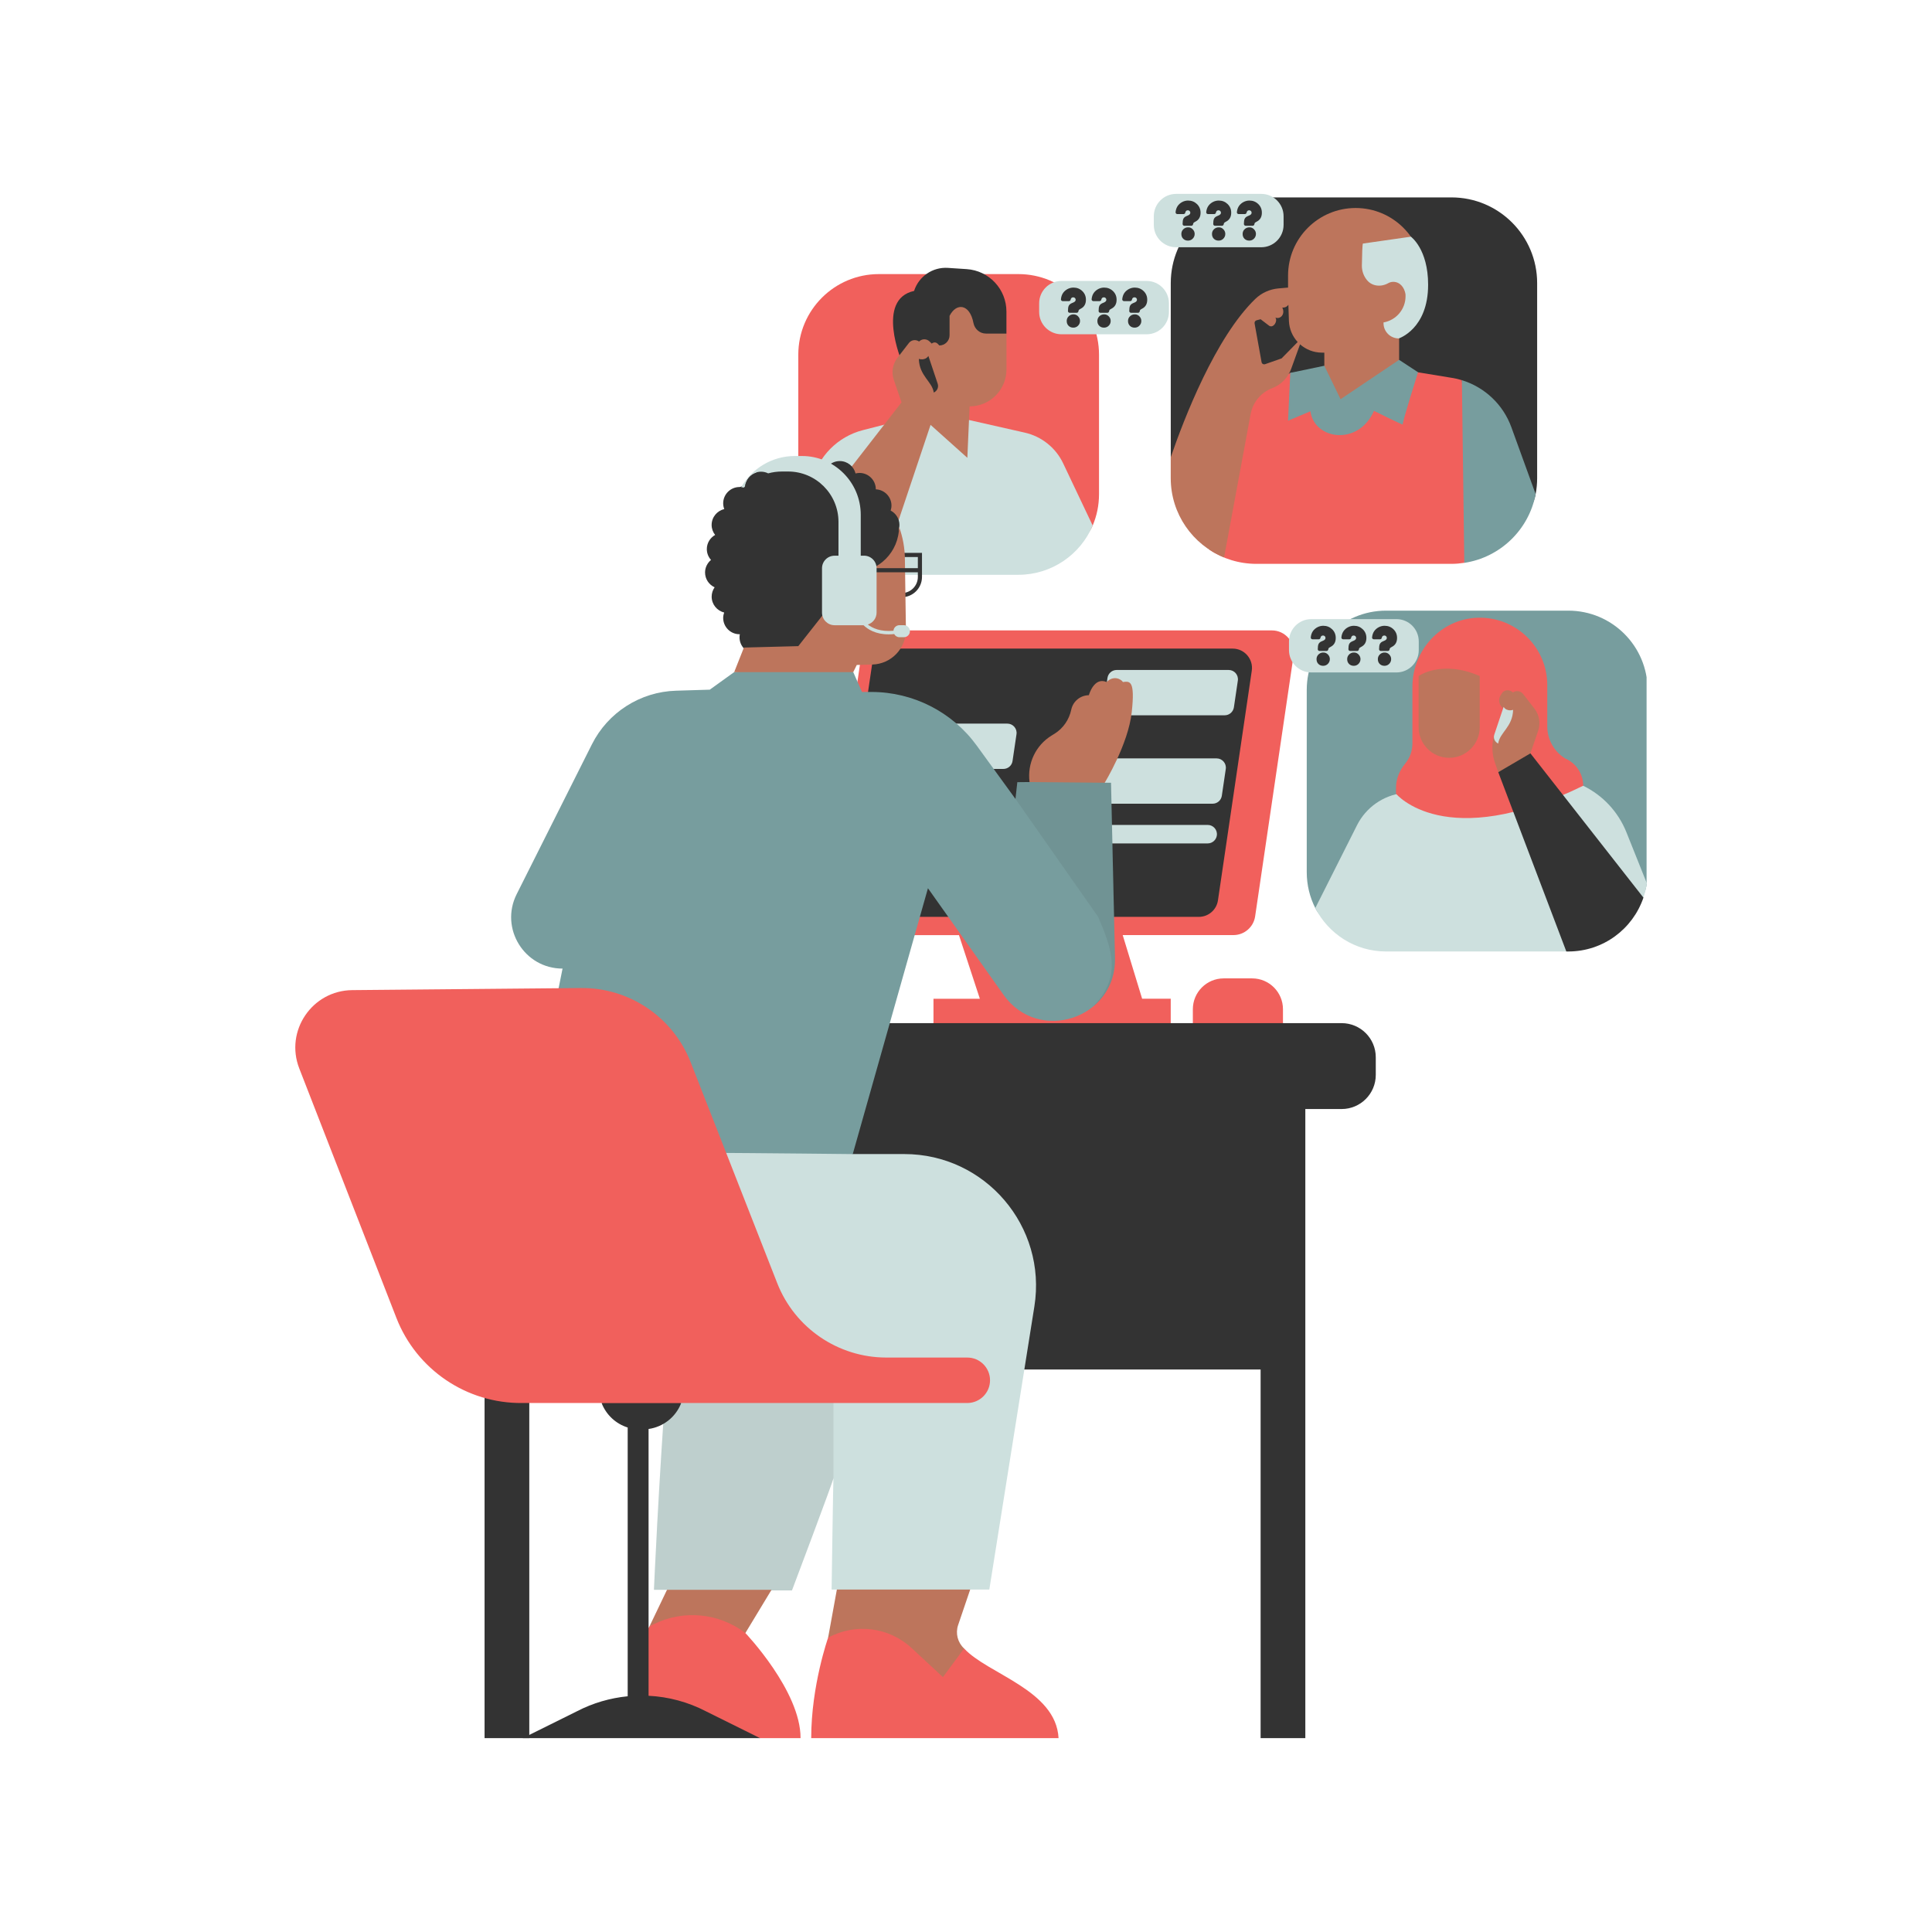 <svg xmlns="http://www.w3.org/2000/svg" xmlns:xlink="http://www.w3.org/1999/xlink" width="1000" zoomAndPan="magnify" viewBox="0 0 750 750" height="1000" preserveAspectRatio="xMidYMid meet" version="1.0"><defs><filter x="0%" y="0%" width="100%" height="100%" id="2156c6c13f"><feColorMatrix values="0 0 0 0 1 0 0 0 0 1 0 0 0 0 1 0 0 0 1 0" color-interpolation-filters="sRGB"/></filter><clipPath id="b0d5e5156f"><path d="M 198 237 L 639.203 237 L 639.203 449 L 198 449 Z M 198 237 " clip-rule="nonzero"/></clipPath><clipPath id="5116038175"><path d="M 403 75 L 639.203 75 L 639.203 370 L 403 370 Z M 403 75 " clip-rule="nonzero"/></clipPath><mask id="6e0ab99d15"><g filter="url(#2156c6c13f)"><rect x="-75" width="900" fill="#000000" y="-75" height="900" fill-opacity="0.1"/></g></mask><clipPath id="719f4829ef"><path d="M 0.68 1 L 180 1 L 180 329 L 0.68 329 Z M 0.68 1 " clip-rule="nonzero"/></clipPath><clipPath id="ccf3be2752"><rect x="0" width="181" y="0" height="330"/></clipPath></defs><path fill="#f1605c" d="M 341.191 223.133 C 323.914 223.133 309.898 209.129 309.898 191.84 L 309.898 137.695 C 309.898 120.418 323.902 106.402 341.191 106.402 L 395.344 106.402 C 412.621 106.402 426.637 120.406 426.637 137.695 L 426.637 191.852 C 426.637 196.168 425.762 200.277 424.18 204.02 C 419.434 215.254 403.941 210.531 390.98 210.531 Z M 493.73 244.723 L 343.145 244.723 C 338.91 244.723 335.328 247.828 334.715 252 L 319.801 353.238 C 319.047 358.383 323.027 363.012 328.23 363.012 L 372.266 363.012 L 380.383 387.719 L 362.375 387.719 L 362.375 400.5 L 454.477 400.5 L 454.477 387.707 L 443.375 387.707 C 443.375 387.707 438.23 370.84 435.832 363 L 478.816 363 C 483.047 363 486.633 359.895 487.242 355.723 L 502.16 254.484 C 502.914 249.34 498.934 244.723 493.73 244.723 Z M 486.07 379.809 L 475.039 379.809 C 468.434 379.809 463.062 385.168 463.062 391.785 L 463.062 404.34 L 498.047 404.34 L 498.047 391.785 C 498.047 385.168 492.688 379.809 486.07 379.809 Z M 486.07 379.809 " fill-opacity="1" fill-rule="nonzero"/><path fill="#333333" d="M 368.609 146.641 L 350.062 140.32 C 350.062 140.32 339.859 116.199 354.844 112.938 C 356.656 107.289 362.074 103.598 367.984 103.992 L 375.262 104.473 C 383.945 105.047 390.695 112.254 390.695 120.957 L 390.695 129.508 Z M 368.609 146.641 " fill-opacity="1" fill-rule="nonzero"/><path fill="#cde0de" d="M 395.344 223.133 L 341.191 223.133 C 332.27 223.133 324.223 219.391 318.52 213.395 L 312.906 196.406 L 315.207 186.973 C 317.594 177.176 325.195 169.492 334.953 166.984 L 350.062 163.113 L 373.332 162.406 L 397.816 167.945 C 404.336 169.418 409.816 173.793 412.695 179.824 C 416.137 187.043 420.824 196.898 424.18 204.02 C 419.434 215.242 408.305 223.133 395.344 223.133 Z M 395.344 223.133 " fill-opacity="1" fill-rule="nonzero"/><path fill="#bd755c" d="M 382.77 129.496 L 390.707 129.496 L 390.707 143.438 C 390.707 151.352 384.293 157.754 376.391 157.754 L 375.527 177.727 L 361.246 164.934 L 345.891 210.734 C 342.426 221.059 329.656 224.75 321.215 217.746 C 314.691 212.34 313.961 202.582 319.152 195.891 L 349.977 156.195 L 346.98 147.477 C 345.973 144.555 346.512 141.328 348.395 138.883 L 352.832 133.152 C 353.777 131.93 355.516 131.676 356.777 132.574 L 356.957 132.418 C 358.07 131.449 359.738 131.496 360.805 132.516 L 361.715 133.391 C 362.352 132.777 363.348 132.793 363.969 133.414 L 364.652 134.109 C 366.848 134.109 368.621 132.336 368.621 130.141 L 368.621 122.625 C 371.211 117.445 376.449 117.875 377.891 125.371 C 378.344 127.742 380.359 129.496 382.77 129.496 Z M 382.77 129.496 " fill-opacity="1" fill-rule="nonzero"/><path fill="#333333" d="M 596.719 109.902 L 596.719 185.605 C 596.719 187.727 596.516 189.801 596.145 191.805 C 593.242 207.211 573.59 203.707 557.332 203.707 L 489.855 215.074 C 471.488 215.074 462.328 202.844 462.328 184.465 L 454.488 177.512 L 454.488 109.902 C 454.488 91.535 469.379 76.633 487.758 76.633 L 563.461 76.633 C 581.816 76.633 596.719 91.523 596.719 109.902 Z M 338.504 258.199 L 325.375 347.328 C 324.703 351.859 328.219 355.926 332.797 355.926 L 465.387 355.926 C 469.117 355.926 472.27 353.191 472.809 349.512 L 485.938 260.383 C 486.609 255.852 483.094 251.785 478.516 251.785 L 345.938 251.785 C 342.207 251.785 339.055 254.52 338.504 258.199 Z M 520.824 397.18 L 174.992 397.18 L 174.992 430.523 L 188.109 430.523 L 188.109 674.734 L 205.469 674.734 L 205.469 430.523 L 271.375 430.523 L 271.375 531.641 L 489.367 531.641 L 489.367 674.734 L 506.727 674.734 L 506.727 430.523 L 520.824 430.523 C 528.141 430.523 534.074 424.59 534.074 417.273 L 534.074 410.43 C 534.074 403.113 528.141 397.18 520.824 397.18 Z M 273.703 222.23 C 273.703 224.797 275.234 226.992 277.418 227.988 C 276.699 229.02 276.266 230.266 276.266 231.621 C 276.266 234.605 278.34 237.098 281.121 237.77 C 280.895 238.43 280.738 239.125 280.738 239.867 C 280.738 243.367 283.582 246.211 287.082 246.211 C 287.117 246.211 287.164 246.199 287.203 246.199 C 287.129 246.594 287.082 246.988 287.082 247.41 C 287.082 250.91 289.922 253.75 293.426 253.75 C 295.125 253.75 296.66 253.066 297.801 251.988 C 300.652 254.578 304.742 257.145 309.527 256.895 C 318.336 256.414 345.879 220.891 349.449 216.238 L 356.309 216.238 L 356.309 223.969 C 356.309 227.422 353.504 230.23 350.051 230.23 L 347.137 230.23 L 347.137 231.836 L 350.051 231.836 C 354.391 231.836 357.914 228.309 357.914 223.969 L 357.914 214.629 L 349.965 214.629 C 350.121 212.832 350.219 209.078 348.945 205.363 C 349.078 204.859 349.164 204.344 349.164 203.793 C 349.164 201.348 347.758 199.25 345.746 198.191 C 345.938 197.582 346.07 196.945 346.07 196.273 C 346.07 192.859 343.371 190.102 339.992 189.957 C 339.992 189.945 339.992 189.945 339.992 189.934 C 339.992 186.43 337.148 183.59 333.648 183.59 C 333.121 183.59 332.617 183.676 332.125 183.793 C 331.441 181.035 328.961 178.984 325.988 178.984 C 324.188 178.984 322.582 179.742 321.418 180.941 C 317.535 178.879 309.117 175.941 300.09 182.547 C 299.441 181.73 298.578 181.203 297.43 181.203 C 296.684 181.203 294 183.254 293.34 183.496 C 291.492 184.152 290.043 185.641 289.43 187.512 C 289.238 188.109 287.801 189.059 287.082 189.059 C 283.582 189.059 280.738 191.898 280.738 195.398 C 280.738 196.191 280.895 196.934 281.16 197.629 C 278.352 198.289 276.254 200.781 276.254 203.793 C 276.254 205.254 276.77 206.598 277.609 207.664 C 275.691 208.754 274.387 210.793 274.387 213.156 C 274.387 214.773 275.008 216.25 276.016 217.363 C 274.625 218.527 273.703 220.266 273.703 222.23 Z M 273.703 222.23 " fill-opacity="1" fill-rule="nonzero"/><path fill="#cde0de" d="M 475.434 277.672 L 431.949 277.672 C 429.754 277.672 428.078 275.727 428.387 273.559 L 429.922 263.152 C 430.188 261.391 431.695 260.082 433.484 260.082 L 476.969 260.082 C 479.164 260.082 480.84 262.023 480.531 264.195 L 478.996 274.602 C 478.719 276.363 477.207 277.672 475.434 277.672 Z M 393.066 295.426 L 394.602 285.02 C 394.926 282.852 393.234 280.906 391.043 280.906 L 342.543 280.906 C 340.758 280.906 339.246 282.215 338.984 283.977 L 337.449 294.383 C 337.125 296.555 338.816 298.496 341.008 298.496 L 389.508 298.496 C 391.305 298.496 392.816 297.188 393.066 295.426 Z M 474.309 308.926 L 475.844 298.52 C 476.164 296.352 474.477 294.406 472.281 294.406 L 428.797 294.406 C 427.008 294.406 425.5 295.715 425.234 297.477 L 423.699 307.883 C 423.375 310.055 425.066 311.996 427.262 311.996 L 470.746 311.996 C 472.531 311.996 474.043 310.688 474.309 308.926 Z M 472.375 324.344 C 472.699 322.176 471.012 320.234 468.816 320.234 L 425.332 320.234 C 423.543 320.234 422.035 321.539 421.77 323.301 C 421.445 325.473 423.137 327.414 425.332 327.414 L 468.816 327.414 C 470.602 327.414 472.113 326.109 472.375 324.344 Z M 272.406 436.266 C 260.922 454.152 253.859 617.16 253.859 617.16 L 258.93 617.16 L 280.297 623.742 L 299.504 617.402 L 307.441 617.402 C 307.441 617.402 323.684 574.348 323.566 573.746 C 323.445 573.137 322.832 617.055 322.832 617.055 L 324.871 617.055 L 347.844 627.387 L 376.617 617.055 L 384.051 617.055 L 401.543 507.172 C 406.484 476.117 382.492 448.004 351.059 448.004 L 331.047 448.004 C 331.047 448.016 283.879 418.379 272.406 436.266 Z M 272.406 436.266 " fill-opacity="1" fill-rule="nonzero"/><g clip-path="url(#b0d5e5156f)"><path fill="#779d9e" d="M 605.613 356.309 L 539.902 357.809 C 527.91 357.809 515.684 362.52 510.598 352.52 C 508.477 348.336 507.277 343.602 507.277 338.59 L 507.277 267.84 C 507.277 250.84 521.066 237.051 538.066 237.051 L 608.816 237.051 C 625.816 237.051 639.605 250.84 639.605 267.84 L 639.605 338.59 C 639.605 340.039 639.508 341.477 639.305 342.867 C 637.23 357.832 621.164 356.309 605.613 356.309 Z M 320.855 256.906 L 285.008 260.91 L 275.535 267.73 L 262.43 268.129 C 248.547 268.547 236.02 276.531 229.785 288.941 L 200.566 347.125 C 193.914 360.387 203.551 376.008 218.383 376.008 C 218.383 376.008 203.695 449.477 203.695 448.016 C 203.695 446.551 331.035 448.016 331.035 448.016 L 360.23 344.812 L 389.59 386.211 C 403.188 405.383 433.375 395.383 432.836 371.883 L 431.289 303.855 L 428.832 303.855 L 423.582 296.172 L 399.672 303.59 L 394.926 303.641 L 394.207 310.148 L 379.172 289.445 C 369.664 276.363 354.473 268.617 338.301 268.617 L 334.621 268.617 L 331.227 260.91 Z M 320.855 256.906 " fill-opacity="1" fill-rule="nonzero"/></g><g clip-path="url(#5116038175)"><path fill="#cde0de" d="M 637.973 348.457 C 634.461 358.84 622.891 356.824 611.922 358.91 C 610.051 359.27 610.781 369.363 608.805 369.363 L 538.055 369.363 C 526.066 369.363 515.684 362.508 510.598 352.508 L 526.797 320.34 C 530.262 313.469 536.926 308.781 544.566 307.848 L 550.691 307.105 L 614.582 305.031 C 622.219 308.734 628.191 315.16 631.355 323.039 L 639.293 342.867 C 639.027 344.785 638.586 346.656 637.973 348.457 Z M 412.07 129.77 L 445.113 129.77 C 449.898 129.77 453.781 125.887 453.781 121.102 L 453.781 117.734 C 453.781 112.949 449.898 109.062 445.113 109.062 L 412.07 109.062 C 407.285 109.062 403.402 112.949 403.402 117.734 L 403.402 121.102 C 403.402 125.887 407.285 129.77 412.07 129.77 Z M 456.574 95.984 L 489.617 95.984 C 494.402 95.984 498.285 92.098 498.285 87.316 L 498.285 83.934 C 498.285 79.152 494.402 75.266 489.617 75.266 L 456.574 75.266 C 451.793 75.266 447.906 79.152 447.906 83.934 L 447.906 87.305 C 447.895 92.098 451.777 95.984 456.574 95.984 Z M 509.051 261.043 L 542.094 261.043 C 546.879 261.043 550.762 257.156 550.762 252.371 L 550.762 249.004 C 550.762 244.219 546.879 240.336 542.094 240.336 L 509.051 240.336 C 504.27 240.336 500.383 244.219 500.383 249.004 L 500.383 252.371 C 500.383 257.168 504.258 261.043 509.051 261.043 Z M 509.051 261.043 " fill-opacity="1" fill-rule="nonzero"/></g><g mask="url(#6e0ab99d15)"><g transform="matrix(1, 0, 0, 1, 253, 295)"><g clip-path="url(#ccf3be2752)"><g clip-path="url(#719f4829ef)"><path fill="#333333" d="M 5.992 236.148 L 70.566 239.195 L 70.566 278.746 L 70.504 279.012 C 69.473 282.57 54.441 322.402 54.441 322.402 L 46.504 322.402 L 27.297 328.742 L 5.93 322.16 L 0.859 322.16 C 0.859 322.16 2.68 279.969 5.992 236.148 Z M 146.684 8.602 L 145.102 8.617 L 141.938 8.652 L 141.578 11.902 L 141.219 15.148 L 173.23 60.816 C 179.082 74.125 182.27 84.543 171.227 95.852 C 176.504 91.605 180.051 85.07 179.859 76.883 L 178.312 8.855 L 175.855 8.855 L 170.605 1.172 Z M 146.684 8.602 " fill-opacity="1" fill-rule="nonzero"/></g></g></g></g><path fill="#f1605c" d="M 567.512 147.586 C 567.574 152.117 572.727 159.203 572.812 165.367 C 573.074 184.25 568.617 206.668 568.473 218.48 C 566.828 218.73 565.164 218.887 563.449 218.887 L 487.746 218.887 C 480.973 218.887 474.691 216.859 469.426 213.383 C 470.434 199.75 475.184 159 475.184 159 L 500.898 144.77 L 550.477 144.527 L 563.566 146.676 C 564.91 146.879 566.23 147.191 567.512 147.586 Z M 614.594 305.02 C 614.594 300.402 611.836 296.242 607.594 294.43 C 603.277 291.77 600.652 287.059 600.652 281.988 L 600.652 265.969 C 600.652 251.199 588.41 239.281 573.52 239.809 C 559.336 240.312 548.293 252.41 548.293 266.605 L 548.293 288.652 C 548.293 291.52 547.285 294.238 545.523 296.387 C 543.305 299.07 541.926 302.344 541.926 305.832 L 541.926 308.125 C 541.926 308.098 560.93 331.348 614.594 305.02 Z M 321.469 635.758 C 321.469 635.758 314.91 654.328 314.91 674.734 L 410.93 674.734 C 409.949 656.008 383.309 649.844 374.27 639.93 L 362.16 639.82 L 340.844 627.387 C 340.828 627.387 323.086 630.504 321.469 635.758 Z M 263.629 623.754 C 262.48 624.582 252.156 631.297 252.156 631.297 L 246.93 639.832 C 246.93 639.832 246.93 665.18 246.93 665.754 C 246.93 666.328 295.031 674.746 295.031 674.746 L 310.773 674.746 C 310.855 656.461 289.359 633.945 289.359 633.945 C 287.812 625.348 264.781 622.926 263.629 623.754 Z M 384.328 535.824 C 384.328 530.957 380.383 527 375.504 527 L 344.078 527 C 325.352 527 308.531 515.527 301.707 498.094 L 268.09 412.301 C 261.246 394.82 244.305 383.379 225.527 383.547 L 136.746 384.363 C 121.148 384.508 110.516 400.215 116.172 414.758 L 153.867 511.582 C 161.695 531.688 181.145 544.852 202.711 544.648 L 233.539 544.648 L 252.863 552.324 L 264.266 544.648 L 375.492 544.648 C 380.383 544.637 384.328 540.691 384.328 535.824 Z M 384.328 535.824 " fill-opacity="1" fill-rule="nonzero"/><path fill="#779d9e" d="M 543.137 139.695 L 550.477 144.504 C 550.477 144.504 544.219 164.312 544.555 164.766 C 544.887 165.223 533.367 159.492 533.367 159.492 C 527.336 173.266 510.215 170.727 508.703 159.66 L 500.012 163.316 L 500.887 144.746 L 514.074 141.988 Z M 596.133 191.805 L 586.719 165.871 C 583.52 157.023 576.348 150.309 567.5 147.586 C 567.754 166 568.254 202.738 568.438 218.504 C 582.414 216.395 593.527 205.602 596.133 191.805 Z M 596.133 191.805 " fill-opacity="1" fill-rule="nonzero"/><path fill="#bd755c" d="M 597.102 283.727 L 594.105 292.441 L 591.469 301.363 L 581.625 299.754 L 580.328 296.062 C 579.191 292.801 579.035 289.289 579.887 285.941 L 580.078 285.199 L 584.551 281.219 L 583.699 274.422 L 583.676 275.043 C 581.949 273.918 581.457 271.605 582.57 269.867 L 583.289 268.762 C 584.344 267.73 586.023 267.695 587.141 268.668 L 587.32 268.824 C 588.578 267.922 590.316 268.188 591.262 269.398 L 595.699 275.129 C 597.57 277.574 598.109 280.812 597.102 283.727 Z M 332.594 258.141 L 338.637 257.973 C 345.973 257.77 351.789 251.715 351.68 244.375 L 351.285 217.41 C 351.285 212.867 350.48 208.516 349.008 204.488 C 349.008 214.246 341.094 222.172 331.324 222.172 L 328.539 222.172 L 320.797 236.992 L 309.898 250.828 L 288.785 251.379 L 285.008 260.922 L 331.227 260.922 Z M 376.629 617.055 L 324.871 617.055 L 321.469 635.758 C 332.004 629.977 345.062 631.586 353.875 639.762 L 366.043 651.055 L 374.258 639.93 C 371.762 637.625 370.852 634.066 371.941 630.852 Z M 252.156 631.297 L 253.98 630.41 C 265.488 624.809 279.18 626.176 289.359 633.934 L 299.504 617.16 L 258.93 617.16 Z M 435.918 264.758 C 435.148 263.547 432.238 262.109 429.574 264.758 C 424.648 262.648 422.691 269.879 422.691 269.879 C 419.383 269.914 416.543 272.25 415.859 275.488 C 415.055 279.312 412.777 282.684 409.469 284.77 C 409.062 285.02 408.664 285.273 408.258 285.523 C 402.07 289.289 398.715 296.41 399.672 303.59 L 428.844 303.855 C 428.844 303.855 437.969 288.965 439.336 276.496 C 440.699 264.039 438.613 264.434 435.918 264.758 Z M 550.715 262.434 L 550.715 282.324 C 550.715 288.867 556.027 294.18 562.574 294.18 C 569.117 294.18 574.43 288.867 574.43 282.324 L 574.43 262.434 C 559.613 255.992 550.715 262.434 550.715 262.434 Z M 552.477 106.848 C 552.406 92.41 540.68 80.746 526.258 80.746 C 511.773 80.746 500.023 92.484 500.023 106.977 L 500.023 111.641 L 496.285 111.965 C 492.914 112.266 489.738 113.691 487.305 116.043 C 471.789 131.039 459.656 162.453 454.477 177.512 L 454.477 185.605 C 454.477 199.535 463.039 211.453 475.184 216.406 L 485.492 160.727 C 486.344 156.145 489.523 152.332 493.875 150.68 C 497.289 149.383 499.977 146.652 501.223 143.211 L 504.676 133.668 C 506.941 135.668 509.926 136.891 513.176 136.891 L 514.102 136.891 L 514.102 141.988 L 520.406 154.973 L 543.137 139.684 L 543.137 131.387 L 552.527 114.207 Z M 552.477 106.848 " fill-opacity="1" fill-rule="nonzero"/><path fill="#333333" d="M 500.145 118.297 L 500.359 124.637 C 500.504 127.781 501.762 130.621 503.754 132.766 L 497.508 139.133 L 491.105 141.375 C 490.492 141.59 489.844 141.207 489.738 140.574 L 487.027 125.539 C 486.934 125 487.27 124.484 487.797 124.34 L 489.367 123.93 L 492.723 126.484 C 494.367 127.48 496.117 124.637 495.098 123.285 C 497.051 124.074 499.055 121.953 497.781 119.398 C 497.77 119.41 499.316 119.602 500.145 118.297 Z M 360.395 138.176 C 359.078 140.176 356.691 139.312 356.691 139.312 C 356.895 146.004 361.883 148.078 362.484 152.383 C 363.801 151.805 364.473 150.32 364.004 148.941 Z M 274.051 664.328 L 295.031 674.734 L 202.965 674.734 L 223.945 664.328 C 230.18 661.09 236.883 659.16 243.668 658.488 L 243.668 554.156 C 239.113 552.73 235.336 549.289 233.551 544.684 L 264.434 544.684 C 262.324 550.129 257.445 553.93 251.773 554.73 L 251.773 658.297 C 259.445 658.68 267.047 660.684 274.051 664.328 Z M 637.973 348.457 C 633.863 360.613 622.363 369.363 608.816 369.363 L 608.047 369.363 L 581.625 299.766 L 594.105 292.453 Z M 418.496 122.781 C 418.988 123.285 419.254 123.871 419.266 124.555 C 419.289 125.32 418.953 126.066 418.363 126.57 C 417.887 126.988 417.309 127.191 416.664 127.191 C 415.918 127.191 415.297 126.953 414.816 126.473 C 414.336 125.992 414.098 125.371 414.098 124.625 C 414.098 124.027 414.266 123.512 414.602 123.066 C 415.141 122.348 416.027 121.953 416.914 122.035 C 417.516 122.074 418.055 122.324 418.496 122.781 Z M 420.152 112.996 C 421.086 113.895 421.555 115.023 421.555 116.355 C 421.555 118.008 420.883 119.16 419.551 119.832 C 419.121 120.047 418.855 120.238 418.762 120.395 C 418.711 120.477 418.676 120.621 418.652 120.812 C 418.605 121.16 418.316 121.426 417.969 121.426 L 415.258 121.426 C 414.875 121.426 414.578 121.113 414.578 120.742 C 414.578 119.832 414.672 119.16 414.875 118.727 C 415.078 118.297 415.453 117.961 415.992 117.719 L 416.734 117.398 C 417.297 117.145 417.574 116.797 417.574 116.355 C 417.574 116.09 417.477 115.875 417.297 115.695 C 417.117 115.516 416.891 115.418 416.637 115.418 C 416.074 115.418 415.738 115.719 415.621 116.328 C 415.559 116.652 415.273 116.895 414.949 116.895 L 412.539 116.895 C 412.129 116.895 411.82 116.547 411.855 116.148 C 411.949 115.168 412.238 114.34 412.73 113.656 C 413.184 113.043 413.762 112.555 414.48 112.18 C 415.199 111.82 415.941 111.641 416.711 111.641 C 418.078 111.641 419.227 112.098 420.152 112.996 Z M 430.402 122.781 C 430.895 123.285 431.156 123.871 431.168 124.555 C 431.195 125.32 430.859 126.066 430.27 126.57 C 429.789 126.988 429.215 127.191 428.566 127.191 C 427.824 127.191 427.199 126.953 426.723 126.473 C 426.242 125.992 426.004 125.371 426.004 124.625 C 426.004 124.027 426.172 123.512 426.504 123.066 C 427.047 122.348 427.934 121.953 428.82 122.035 C 429.418 122.074 429.945 122.324 430.402 122.781 Z M 432.059 112.996 C 432.992 113.895 433.461 115.023 433.461 116.355 C 433.461 118.008 432.789 119.16 431.457 119.832 C 431.027 120.047 430.762 120.238 430.664 120.395 C 430.617 120.477 430.582 120.621 430.559 120.812 C 430.512 121.16 430.223 121.426 429.875 121.426 L 427.164 121.426 C 426.781 121.426 426.48 121.113 426.48 120.742 C 426.48 119.832 426.578 119.16 426.781 118.727 C 426.984 118.297 427.355 117.961 427.895 117.719 L 428.641 117.398 C 429.203 117.145 429.48 116.797 429.48 116.355 C 429.48 116.09 429.383 115.875 429.203 115.695 C 429.023 115.516 428.797 115.418 428.543 115.418 C 427.98 115.418 427.645 115.719 427.523 116.328 C 427.465 116.652 427.176 116.895 426.852 116.895 L 424.445 116.895 C 424.035 116.895 423.723 116.547 423.762 116.148 C 423.855 115.168 424.145 114.34 424.637 113.656 C 425.09 113.043 425.668 112.555 426.387 112.18 C 427.105 111.82 427.848 111.641 428.617 111.641 C 429.969 111.641 431.121 112.098 432.059 112.996 Z M 443.949 112.996 C 444.887 113.895 445.352 115.023 445.352 116.355 C 445.352 118.008 444.68 119.16 443.352 119.832 C 442.918 120.047 442.656 120.238 442.559 120.395 C 442.512 120.477 442.477 120.621 442.453 120.812 C 442.402 121.16 442.117 121.426 441.77 121.426 L 439.059 121.426 C 438.676 121.426 438.375 121.113 438.375 120.742 C 438.375 119.832 438.473 119.16 438.676 118.727 C 438.879 118.297 439.25 117.961 439.789 117.719 L 440.531 117.398 C 441.098 117.145 441.371 116.797 441.371 116.355 C 441.371 116.09 441.277 115.875 441.098 115.695 C 440.918 115.516 440.688 115.418 440.438 115.418 C 439.875 115.418 439.539 115.719 439.418 116.328 C 439.359 116.652 439.07 116.895 438.746 116.895 L 436.336 116.895 C 435.93 116.895 435.617 116.547 435.652 116.148 C 435.75 115.168 436.039 114.34 436.527 113.656 C 436.984 113.043 437.559 112.555 438.277 112.18 C 439 111.82 439.742 111.641 440.508 111.641 C 441.863 111.641 443.016 112.098 443.949 112.996 Z M 442.297 122.781 C 442.789 123.285 443.051 123.871 443.062 124.555 C 443.086 125.32 442.75 126.066 442.164 126.57 C 441.684 126.988 441.109 127.191 440.461 127.191 C 439.719 127.191 439.094 126.953 438.613 126.473 C 438.137 125.992 437.895 125.371 437.895 124.625 C 437.895 124.027 438.062 123.512 438.398 123.066 C 438.938 122.348 439.824 121.953 440.715 122.035 C 441.312 122.074 441.84 122.324 442.297 122.781 Z M 463 88.996 C 463.492 89.496 463.758 90.086 463.77 90.77 C 463.793 91.535 463.457 92.277 462.871 92.781 C 462.391 93.203 461.812 93.406 461.168 93.406 C 460.422 93.406 459.801 93.168 459.32 92.688 C 458.84 92.207 458.602 91.582 458.602 90.84 C 458.602 90.242 458.77 89.727 459.105 89.281 C 459.645 88.562 460.531 88.168 461.418 88.25 C 462.02 88.273 462.547 88.539 463 88.996 Z M 464.656 79.211 C 465.59 80.109 466.059 81.238 466.059 82.566 C 466.059 84.223 465.387 85.375 464.055 86.043 C 463.625 86.262 463.359 86.453 463.266 86.609 C 463.219 86.691 463.18 86.836 463.156 87.027 C 463.109 87.375 462.82 87.641 462.473 87.641 L 459.766 87.641 C 459.379 87.641 459.082 87.328 459.082 86.957 C 459.082 86.043 459.176 85.375 459.379 84.941 C 459.586 84.512 459.957 84.176 460.496 83.934 L 461.238 83.609 C 461.801 83.359 462.078 83.012 462.078 82.566 C 462.078 82.305 461.98 82.09 461.801 81.91 C 461.621 81.73 461.395 81.633 461.145 81.633 C 460.578 81.633 460.242 81.934 460.125 82.543 C 460.062 82.867 459.777 83.105 459.453 83.105 L 457.043 83.105 C 456.637 83.105 456.324 82.758 456.359 82.363 C 456.453 81.383 456.742 80.555 457.234 79.871 C 457.691 79.258 458.266 78.766 458.984 78.395 C 459.703 78.035 460.449 77.855 461.215 77.855 C 462.57 77.855 463.719 78.312 464.656 79.211 Z M 474.895 88.996 C 475.387 89.496 475.648 90.086 475.66 90.77 C 475.688 91.535 475.352 92.277 474.762 92.781 C 474.285 93.203 473.707 93.406 473.059 93.406 C 472.316 93.406 471.695 93.168 471.215 92.688 C 470.734 92.207 470.496 91.582 470.496 90.84 C 470.496 90.242 470.664 89.727 471 89.281 C 471.539 88.562 472.426 88.168 473.312 88.25 C 473.91 88.273 474.449 88.539 474.895 88.996 Z M 476.551 79.211 C 477.484 80.109 477.953 81.238 477.953 82.566 C 477.953 84.223 477.281 85.375 475.949 86.043 C 475.52 86.262 475.254 86.453 475.16 86.609 C 475.109 86.691 475.074 86.836 475.051 87.027 C 475.004 87.375 474.715 87.641 474.367 87.641 L 471.656 87.641 C 471.273 87.641 470.973 87.328 470.973 86.957 C 470.973 86.043 471.07 85.375 471.273 84.941 C 471.477 84.512 471.848 84.176 472.391 83.934 L 473.133 83.609 C 473.695 83.359 473.973 83.012 473.973 82.566 C 473.973 82.305 473.875 82.09 473.695 81.91 C 473.516 81.73 473.289 81.633 473.035 81.633 C 472.473 81.633 472.137 81.934 472.016 82.543 C 471.957 82.867 471.668 83.105 471.348 83.105 L 468.938 83.105 C 468.527 83.105 468.215 82.758 468.254 82.363 C 468.348 81.383 468.637 80.555 469.129 79.871 C 469.582 79.258 470.16 78.766 470.879 78.395 C 471.598 78.035 472.34 77.855 473.109 77.855 C 474.477 77.855 475.625 78.312 476.551 79.211 Z M 486.789 88.996 C 487.281 89.496 487.543 90.086 487.555 90.77 C 487.578 91.535 487.242 92.277 486.656 92.781 C 486.176 93.203 485.602 93.406 484.953 93.406 C 484.211 93.406 483.586 93.168 483.105 92.688 C 482.629 92.207 482.387 91.582 482.387 90.84 C 482.387 90.242 482.555 89.727 482.891 89.281 C 483.43 88.562 484.316 88.168 485.207 88.25 C 485.816 88.273 486.344 88.539 486.789 88.996 Z M 488.453 79.211 C 489.391 80.109 489.855 81.238 489.855 82.566 C 489.855 84.223 489.188 85.375 487.855 86.043 C 487.422 86.262 487.16 86.453 487.062 86.609 C 487.016 86.691 486.98 86.836 486.957 87.027 C 486.906 87.375 486.621 87.641 486.273 87.641 L 483.562 87.641 C 483.18 87.641 482.879 87.328 482.879 86.957 C 482.879 86.043 482.977 85.375 483.18 84.941 C 483.383 84.512 483.754 84.176 484.293 83.934 L 485.039 83.609 C 485.602 83.359 485.875 83.012 485.875 82.566 C 485.875 82.305 485.781 82.09 485.602 81.91 C 485.422 81.73 485.195 81.633 484.941 81.633 C 484.379 81.633 484.043 81.934 483.922 82.543 C 483.863 82.867 483.574 83.105 483.25 83.105 L 480.84 83.105 C 480.434 83.105 480.121 82.758 480.156 82.363 C 480.254 81.383 480.543 80.555 481.031 79.871 C 481.488 79.258 482.062 78.766 482.785 78.395 C 483.504 78.035 484.246 77.855 485.012 77.855 C 486.367 77.855 487.52 78.312 488.453 79.211 Z M 517.133 244.281 C 518.066 245.18 518.535 246.305 518.535 247.637 C 518.535 249.293 517.863 250.441 516.535 251.113 C 516.102 251.328 515.84 251.523 515.742 251.676 C 515.695 251.762 515.66 251.906 515.633 252.098 C 515.586 252.445 515.297 252.707 514.949 252.707 L 512.242 252.707 C 511.859 252.707 511.559 252.398 511.559 252.023 C 511.559 251.113 511.652 250.441 511.859 250.012 C 512.062 249.578 512.434 249.242 512.973 249.004 L 513.715 248.68 C 514.281 248.43 514.555 248.082 514.555 247.637 C 514.555 247.375 514.461 247.156 514.281 246.977 C 514.102 246.797 513.871 246.703 513.621 246.703 C 513.059 246.703 512.723 247 512.602 247.613 C 512.543 247.938 512.254 248.176 511.93 248.176 L 509.52 248.176 C 509.113 248.176 508.801 247.828 508.836 247.434 C 508.934 246.449 509.219 245.621 509.711 244.941 C 510.168 244.328 510.742 243.836 511.461 243.465 C 512.18 243.105 512.926 242.926 513.691 242.926 C 515.059 242.926 516.199 243.383 517.133 244.281 Z M 515.48 254.051 C 515.969 254.555 516.234 255.141 516.246 255.824 C 516.27 256.594 515.934 257.336 515.348 257.84 C 514.867 258.258 514.293 258.465 513.645 258.465 C 512.902 258.465 512.277 258.223 511.797 257.746 C 511.316 257.266 511.078 256.641 511.078 255.898 C 511.078 255.297 511.246 254.781 511.582 254.34 C 512.121 253.621 513.008 253.223 513.895 253.309 C 514.496 253.344 515.023 253.598 515.48 254.051 Z M 527.371 254.051 C 527.863 254.555 528.129 255.141 528.141 255.824 C 528.164 256.594 527.828 257.336 527.238 257.84 C 526.762 258.258 526.184 258.465 525.539 258.465 C 524.793 258.465 524.172 258.223 523.691 257.746 C 523.211 257.266 522.973 256.641 522.973 255.898 C 522.973 255.297 523.141 254.781 523.477 254.34 C 524.016 253.621 524.902 253.223 525.789 253.309 C 526.391 253.344 526.93 253.598 527.371 254.051 Z M 529.027 244.281 C 529.961 245.18 530.43 246.305 530.43 247.637 C 530.43 249.293 529.758 250.441 528.426 251.113 C 527.996 251.328 527.73 251.523 527.637 251.676 C 527.586 251.762 527.551 251.906 527.527 252.098 C 527.48 252.445 527.191 252.707 526.844 252.707 L 524.137 252.707 C 523.75 252.707 523.453 252.398 523.453 252.023 C 523.453 251.113 523.547 250.441 523.75 250.012 C 523.953 249.578 524.328 249.242 524.867 249.004 L 525.609 248.68 C 526.172 248.43 526.449 248.082 526.449 247.637 C 526.449 247.375 526.352 247.156 526.172 246.977 C 525.992 246.797 525.766 246.703 525.516 246.703 C 524.949 246.703 524.613 247 524.496 247.613 C 524.434 247.938 524.148 248.176 523.824 248.176 L 521.414 248.176 C 521.004 248.176 520.695 247.828 520.73 247.434 C 520.824 246.449 521.113 245.621 521.605 244.941 C 522.062 244.328 522.637 243.836 523.355 243.465 C 524.074 243.105 524.816 242.926 525.586 242.926 C 526.953 242.926 528.102 243.383 529.027 244.281 Z M 540.934 244.281 C 541.867 245.18 542.336 246.305 542.336 247.637 C 542.336 249.293 541.664 250.441 540.332 251.113 C 539.902 251.328 539.637 251.523 539.543 251.676 C 539.492 251.762 539.457 251.906 539.434 252.098 C 539.387 252.445 539.098 252.707 538.75 252.707 L 536.039 252.707 C 535.656 252.707 535.355 252.398 535.355 252.023 C 535.355 251.113 535.453 250.441 535.656 250.012 C 535.859 249.578 536.23 249.242 536.773 249.004 L 537.516 248.68 C 538.078 248.43 538.355 248.082 538.355 247.637 C 538.355 247.375 538.258 247.156 538.078 246.977 C 537.898 246.797 537.672 246.703 537.418 246.703 C 536.855 246.703 536.52 247 536.398 247.613 C 536.34 247.938 536.051 248.176 535.73 248.176 L 533.32 248.176 C 532.91 248.176 532.598 247.828 532.637 247.434 C 532.73 246.449 533.02 245.621 533.512 244.941 C 533.965 244.328 534.543 243.836 535.262 243.465 C 535.98 243.105 536.723 242.926 537.492 242.926 C 538.848 242.926 539.996 243.383 540.934 244.281 Z M 539.277 254.051 C 539.77 254.555 540.031 255.141 540.043 255.824 C 540.07 256.594 539.734 257.336 539.145 257.84 C 538.668 258.258 538.09 258.465 537.441 258.465 C 536.699 258.465 536.078 258.223 535.598 257.746 C 535.117 257.266 534.879 256.641 534.879 255.898 C 534.879 255.297 535.047 254.781 535.383 254.34 C 535.922 253.621 536.809 253.223 537.695 253.309 C 538.293 253.344 538.82 253.598 539.277 254.051 Z M 338.301 220.555 L 357.125 220.555 L 357.125 222.16 L 338.301 222.16 Z M 338.301 220.555 " fill-opacity="1" fill-rule="nonzero"/><path fill="#cde0de" d="M 587.391 275.559 C 587.188 282.25 582.199 284.324 581.602 288.629 C 580.281 288.055 579.609 286.566 580.078 285.188 L 583.699 274.41 C 585.004 276.422 587.391 275.559 587.391 275.559 Z M 547.707 91.883 L 529.086 94.547 C 528.859 94.883 528.738 98.969 528.68 103.059 C 528.645 105.215 529.398 107.219 530.68 108.766 C 532.695 111.199 536.184 111.484 538.93 109.914 C 539.445 109.629 540.082 109.41 540.848 109.41 C 543.473 109.41 545.176 111.582 545.609 114.172 C 545.621 114.219 545.621 114.484 545.633 114.902 C 545.68 120.035 541.977 124.316 537.082 125.168 L 537.082 125.465 C 537.082 128.727 539.734 131.375 542.996 131.375 C 542.996 131.375 554.395 127.742 554.395 110.527 C 554.395 96.645 547.707 91.883 547.707 91.883 Z M 350.891 242.699 L 349.152 242.699 C 347.926 242.699 346.934 243.656 346.836 244.855 C 341.836 245.312 338.719 243.871 336.887 242.445 C 338.852 241.824 340.289 240 340.289 237.816 L 340.289 220.59 C 340.289 217.891 338.109 215.711 335.41 215.711 L 334.141 215.711 L 334.141 199.848 C 334.141 187.234 323.914 177.02 311.312 177.02 L 308.602 177.02 C 299.672 177.02 291.891 181.887 287.73 189.105 C 288.066 189.141 288.402 189.215 288.723 189.297 C 288.879 189.152 289.023 189.02 289.18 188.879 C 289.469 185.652 292.152 183.109 295.461 183.109 C 296.445 183.109 297.379 183.352 298.207 183.758 C 299.934 183.289 301.734 183.039 303.602 183.039 L 305.93 183.039 C 316.73 183.039 325.496 191.805 325.496 202.605 L 325.496 215.723 L 323.984 215.723 C 321.289 215.723 319.105 217.902 319.105 220.602 L 319.105 237.828 C 319.105 240.527 321.289 242.711 323.984 242.711 L 335.23 242.711 C 336.887 244.316 339.918 246.258 345.004 246.258 C 345.672 246.258 346.383 246.223 347.125 246.137 C 347.52 246.871 348.273 247.363 349.164 247.363 L 350.902 247.363 C 352.184 247.363 353.227 246.32 353.227 245.035 C 353.227 243.754 352.172 242.699 350.891 242.699 Z M 350.891 242.699 " fill-opacity="1" fill-rule="nonzero"/></svg>